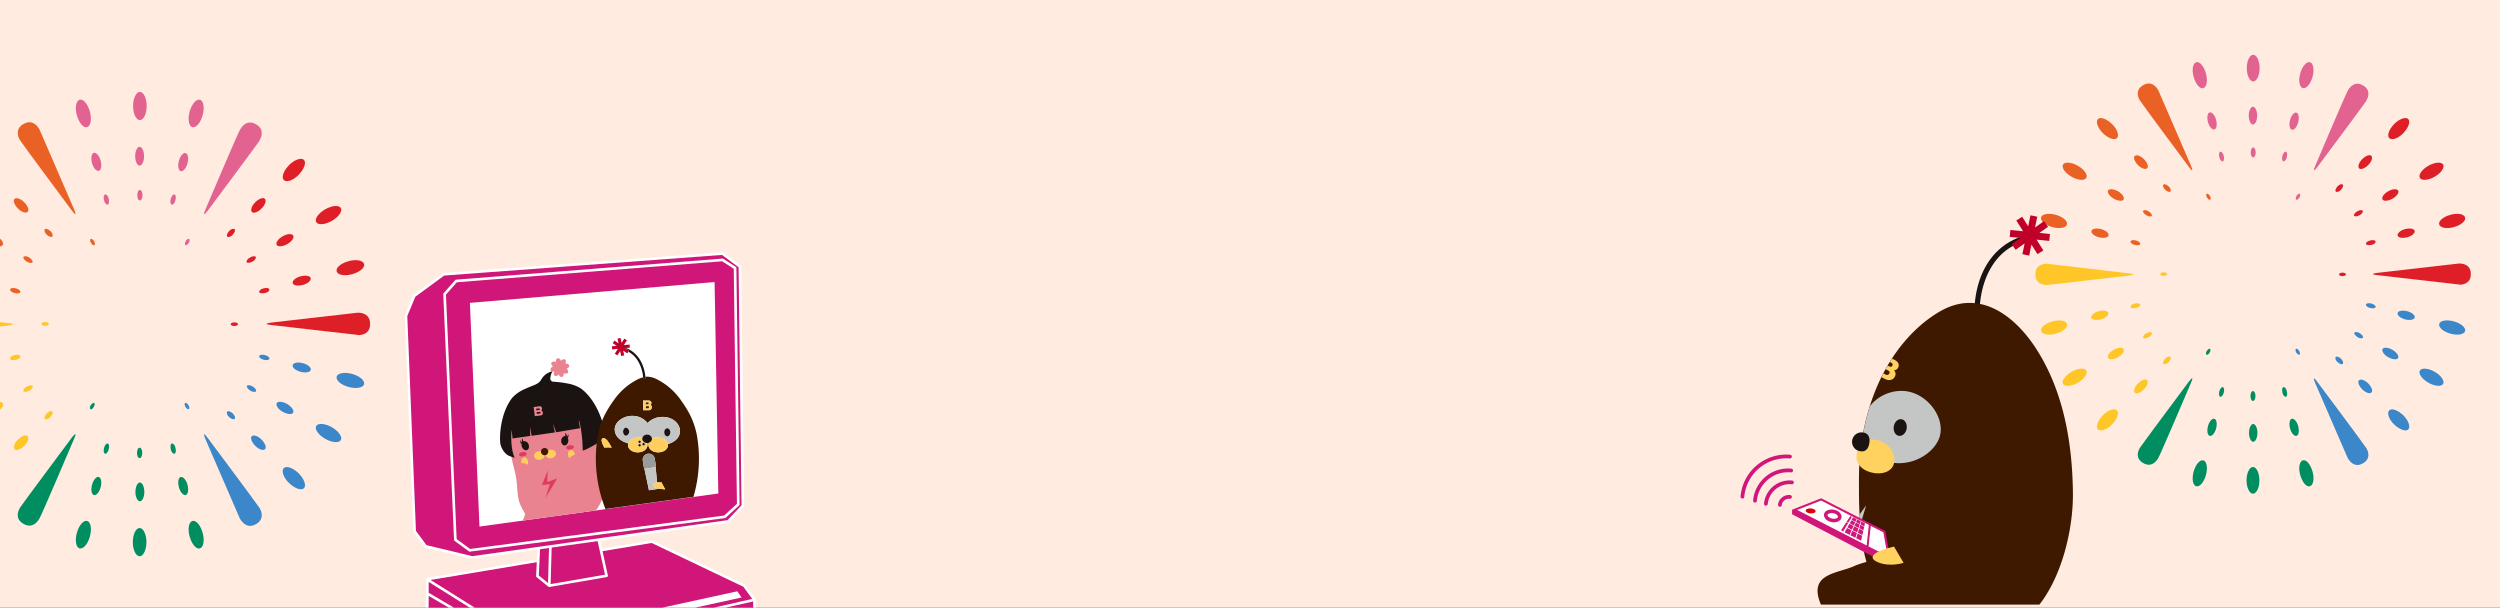 <svg xmlns="http://www.w3.org/2000/svg" width="1440" height="350" viewBox="0 0 1440 350"><rect x="0" y="0" width="1440" height="350" fill="#333333" stroke="none"/><defs><clipPath id="a"><path transform="translate(0 167)" fill="#ffebe0" d="M0 0h1440v350H0z"/></clipPath><clipPath id="b"><path fill="none" d="M0 0h291.004v293.114H0z"/></clipPath><clipPath id="c"><path fill="none" d="M0 0h275.045v277.039H0z"/></clipPath><clipPath id="d"><path fill="none" d="M0 0h191.44v224.23H0z"/></clipPath><clipPath id="e"><path fill="none" d="M0 0h54.399v33.786H0z"/></clipPath><clipPath id="f"><path fill="none" d="M0 0h202.221v261.189H0z"/></clipPath><clipPath id="g"><path fill="none" d="M0 0h188.986v63.756H0z"/></clipPath><clipPath id="h"><path fill="none" d="M0 0h188.75v64.043H0z"/></clipPath><clipPath id="i"><path fill="none" d="M0 0h39.847v32.986H0z"/></clipPath><clipPath id="j"><path fill="none" d="M0 0h194.039v175.048H0z"/></clipPath><clipPath id="k"><path fill="none" d="M0 0h169.15v167.273H0z"/></clipPath></defs><g transform="translate(0 -167)" clip-path="url(#a)"><path fill="#ffebe0" d="M0 167h1440v350H0z"/><g transform="translate(-65.004 207.103)" clip-path="url(#b)"><path d="M271.111 152.961c2.863 0 7.083-1.055 7.083-6.48s-4.22-6.48-7.083-6.48l-50.033 5.727c-3.315.452-3.315 1.055 0 1.356l50.033 5.727m-71.13-7.234c1.206 0 2.11.452 2.11 1.055s-.9 1.055-2.11 1.055-2.11-.452-2.11-1.055.9-1.055 2.11-1.055" fill="#df1f28"/><path d="M214.448 40.84c1.507-2.562 2.713-6.631-1.959-9.343s-7.686.452-9.193 3.014-20.043 46.265-20.043 46.265c-1.356 3.014-.753 3.315 1.206.754 0 0 29.537-39.634 29.99-40.539M171.95 98.86c.6-1.055 1.507-1.658 1.959-1.356s.452 1.356-.151 2.261-1.507 1.658-1.959 1.356-.452-1.356.151-2.261" fill="#e36390"/><path d="M87.703 34.36c-1.5-2.564-4.516-5.727-9.188-3.014s-3.466 6.932-1.959 9.343 29.99 40.689 29.99 40.689c1.959 2.713 2.562 2.411 1.206-.754 0 0-19.591-45.361-20.043-46.265m29.687 65.405c-.6-1.055-.6-2.11-.151-2.261s1.356.3 1.959 1.356.6 1.959.151 2.261-1.356-.3-1.959-1.356" fill="#ea6125"/><path d="M19.893 140.152c-2.863 0-7.083 1.055-7.083 6.48s4.22 6.48 7.083 6.48l50.033-5.727c3.315-.452 3.315-1.055 0-1.356l-50.033-5.877m71.131 7.385c-1.206 0-2.11-.452-2.11-1.055s.9-1.055 2.11-1.055 2.11.452 2.11 1.055-.9 1.055-2.11 1.055" fill="#ffc627"/><path d="M76.556 252.274c-1.507 2.562-2.713 6.631 1.959 9.343s7.686-.452 9.193-3.014 20.043-46.115 20.043-46.115c1.356-3.014.754-3.315-1.206-.754 0 0-29.537 39.634-29.99 40.539m42.499-58.019c-.6 1.055-1.507 1.658-1.959 1.356s-.452-1.356.151-2.261 1.507-1.658 1.959-1.356.452 1.356-.151 2.261" fill="#008d60"/><path d="M203.296 258.754c1.507 2.562 4.521 5.727 9.193 3.014s3.466-6.932 1.959-9.343-29.99-40.539-29.99-40.539c-1.959-2.713-2.562-2.411-1.206.753 0 0 19.591 45.361 20.043 46.265m-29.688-65.555c.6 1.055.6 2.11.151 2.261s-1.356-.3-1.959-1.356-.6-1.959-.151-2.261 1.356.3 1.959 1.356" fill="#3c87c9"/><path d="M216.859 125.986c1.658-.452 3.165-.151 3.315.6s-.9 1.808-2.562 2.11-3.165.151-3.315-.6.9-1.808 2.562-2.11m21.249-6.932c2.863-.754 5.576-.3 5.877 1.055s-1.658 3.165-4.521 3.918-5.576.3-5.877-1.055 1.658-3.165 4.521-3.918m-29.086-10.85c1.507-.9 3.014-.9 3.315-.3s-.452 1.959-1.959 2.713-3.014.9-3.315.3.452-1.959 1.959-2.713m18.838-12.208c2.562-1.507 5.275-1.658 6.028-.452s-.753 3.466-3.466 4.973-5.275 1.658-6.028.452.753-3.466 3.466-4.973m-30.894-3.014c1.206-1.206 2.562-1.658 3.165-1.055s0 1.959-1.055 3.165-2.562 1.658-3.165 1.055 0-1.959 1.055-3.165m15.071-16.576c2.11-2.11 4.672-3.014 5.576-1.959s.151 3.466-1.959 5.576-4.672 3.014-5.576 1.959-.151-3.466 1.959-5.576" fill="#df1f28"/><path d="M163.36 74.447c.452-1.658 1.356-2.713 2.11-2.562s1.055 1.658.6 3.315-1.356 2.713-2.11 2.562-1.055-1.658-.6-3.315m4.672-21.852c.754-2.863 2.562-4.973 3.918-4.521s1.808 3.014 1.055 5.877-2.562 4.973-3.918 4.521-1.808-3.014-1.055-5.877M144.07 72.337c0-1.658.6-3.014 1.507-3.014s1.507 1.356 1.507 3.014-.6 3.014-1.507 3.014-1.507-1.356-1.507-3.014m-1.205-22.455c0-3.014 1.206-5.425 2.562-5.425s2.562 2.411 2.562 5.425-1.206 5.425-2.562 5.425-2.562-2.411-2.562-5.425M124.931 75.2c-.452-1.658-.151-3.165.6-3.315s1.808.9 2.11 2.562.151 3.165-.6 3.315-1.808-.9-2.11-2.562m-6.932-21.399c-.754-2.863-.3-5.576 1.055-5.877s3.165 1.658 3.918 4.521.3 5.576-1.055 5.877-3.165-1.658-3.918-4.521" fill="#e36390"/><path d="M91.927 95.092c-1.206-1.206-1.658-2.562-1.055-3.165s1.959 0 3.165 1.055 1.658 2.565 1.055 3.165-1.959 0-3.165-1.055M75.351 80.02c-2.11-2.11-3.014-4.672-1.959-5.576s3.466-.151 5.576 1.959 3.014 4.672 1.959 5.576-3.466.151-5.576-1.959m5.123 30.595c-1.507-.9-2.261-2.11-1.959-2.713s1.959-.6 3.315.3 2.261 2.11 1.959 2.713-1.959.6-3.315-.3m-19.892-10.097c-2.562-1.507-4.069-3.768-3.466-4.973s3.315-1.055 6.028.452 4.069 3.768 3.466 4.973-3.315 1.055-6.028-.452m12.81 28.181c-1.658-.452-2.713-1.356-2.562-2.11s1.658-1.055 3.315-.6 2.713 1.356 2.562 2.11-1.658 1.055-3.315.6m-21.852-4.667c-2.863-.754-4.973-2.562-4.521-3.918s3.014-1.808 5.877-1.055 4.973 2.562 4.521 3.918-3.019 1.804-5.877 1.055" fill="#ea6125"/><path d="M74.145 167.128c-1.658.452-3.165.151-3.315-.6s.9-1.808 2.562-2.11 3.165-.151 3.315.6-.9 1.808-2.562 2.11m-21.399 6.937c-2.863.754-5.576.3-5.877-1.055s1.658-3.165 4.521-3.918 5.576-.3 5.877 1.055-1.658 3.165-4.521 3.918m29.084 10.846c-1.507.9-3.014.9-3.315.3s.452-1.959 1.959-2.713 3.014-.9 3.315-.3-.452 1.959-1.959 2.713m-18.686 12.207c-2.562 1.507-5.275 1.658-6.028.452s.754-3.466 3.466-4.973 5.275-1.658 6.028-.452-.754 3.466-3.466 4.973m30.893 3.013c-1.206 1.206-2.562 1.658-3.165 1.055s0-1.959 1.055-3.165 2.565-1.657 3.165-1.055 0 1.959-1.055 3.165m-15.072 16.578c-2.11 2.11-4.672 3.014-5.576 1.959s-.151-3.466 1.959-5.576 4.672-3.014 5.576-1.959.151 3.466-1.959 5.576" fill="#ffc627"/><path d="M127.644 218.667c-.452 1.658-1.356 2.713-2.11 2.562s-1.055-1.658-.6-3.315 1.356-2.713 2.11-2.562 1.055 1.658.6 3.315m-4.667 21.854c-.754 2.863-2.562 4.973-3.918 4.521s-1.808-3.014-1.055-5.877 2.562-4.973 3.918-4.521 1.808 3.014 1.055 5.877m23.957-19.744c0 1.658-.6 3.014-1.507 3.014s-1.507-1.356-1.507-3.014.6-3.014 1.507-3.014 1.507 1.356 1.507 3.014m1.205 22.455c0 3.014-1.206 5.425-2.562 5.425s-2.562-2.411-2.562-5.425 1.206-5.425 2.562-5.425 2.562 2.411 2.562 5.425m17.934-25.318c.452 1.658.151 3.165-.6 3.315s-1.808-.9-2.11-2.562-.151-3.165.6-3.315 1.808.9 2.11 2.562m6.937 21.249c.753 2.863.3 5.576-1.055 5.877s-3.165-1.658-3.918-4.521-.3-5.576 1.055-5.877 3.165 1.658 3.918 4.521" fill="#008d60"/><path d="M199.076 198.021c1.206 1.206 1.658 2.562 1.055 3.165s-1.959 0-3.165-1.055-1.658-2.562-1.055-3.165 1.959 0 3.165 1.055m16.578 15.071c2.11 2.11 3.014 4.672 1.959 5.576s-3.466.151-5.576-1.959-3.014-4.672-1.959-5.576 3.466-.151 5.576 1.959m-5.124-30.593c1.507.9 2.261 2.11 1.959 2.713s-1.959.6-3.315-.3-2.261-2.11-1.959-2.713 1.959-.6 3.315.3m19.893 10.098c2.562 1.507 4.069 3.768 3.466 4.973s-3.315 1.055-6.028-.452-4.069-3.768-3.466-4.973 3.315-1.055 6.028.452m-12.811-28.182c1.658.452 2.713 1.356 2.562 2.11s-1.658 1.055-3.315.6-2.713-1.356-2.562-2.11 1.658-1.055 3.315-.6m21.854 4.672c2.863.754 4.973 2.562 4.521 3.918s-3.014 1.808-5.877 1.055-4.973-2.562-4.521-3.918 3.014-1.808 5.877-1.055" fill="#3c87c9"/><path d="M265.837 110.314c4.37-1.206 8.289-.452 8.891 1.658s-2.562 4.672-6.932 5.877-8.289.452-8.891-1.658 2.562-4.672 6.932-5.877m-13.563-29.839c3.918-2.261 7.987-2.562 9.042-.754s-1.206 5.124-5.124 7.384-7.987 2.562-9.042.754 1.206-5.124 5.124-7.384m-20.797-25.469c3.165-3.165 7.083-4.521 8.59-3.014s.151 5.275-3.014 8.59-7.083 4.521-8.59 3.014-.151-5.275 3.014-8.59" fill="#df1f28"/><path d="M174.211 24.263c1.206-4.37 3.768-7.384 5.877-6.932s2.863 4.521 1.658 8.891-3.768 7.384-5.877 6.932-2.863-4.521-1.658-8.891m-32.552-3.315c0-4.521 1.808-8.138 3.918-8.138s3.918 3.617 3.918 8.138-1.808 8.138-3.918 8.138-3.918-3.617-3.918-8.138m-32.4 5.274c-1.206-4.37-.452-8.289 1.658-8.891s4.672 2.562 5.877 6.932.452 8.289-1.658 8.891-4.672-2.562-5.877-6.932" fill="#e36390"/><path d="M53.951 60.585c-3.165-3.165-4.521-7.083-3.014-8.59s5.275-.151 8.59 3.014 4.521 7.083 3.014 8.59-5.275.151-8.59-3.014M34.812 87.106c-3.918-2.261-6.179-5.576-5.124-7.384s5.124-1.507 9.042.754 6.179 5.576 5.124 7.384-5.124 1.507-9.042-.754m-11.604 30.743c-4.37-1.206-7.384-3.768-6.932-5.877s4.521-2.863 8.891-1.658 7.384 3.768 6.932 5.877-4.521 2.863-8.891 1.658" fill="#ea6125"/><path d="M25.167 182.801c-4.37 1.206-8.289.452-8.891-1.658s2.562-4.672 6.932-5.877 8.289-.452 8.891 1.658-2.562 4.672-6.932 5.877M38.73 212.64c-3.918 2.261-7.987 2.562-9.042.753s1.206-5.124 5.124-7.384 7.987-2.562 9.042-.754-1.206 5.124-5.124 7.384m20.8 25.469c-3.165 3.165-7.083 4.521-8.59 3.014s-.151-5.275 3.014-8.59 7.083-4.521 8.59-3.014.151 5.275-3.014 8.59" fill="#ffc627"/><path d="M116.794 268.851c-1.206 4.37-3.768 7.384-5.877 6.932s-2.863-4.521-1.658-8.891 3.768-7.384 5.877-6.932 2.863 4.521 1.658 8.891m32.55 3.316c0 4.521-1.808 8.138-3.918 8.138s-3.918-3.617-3.918-8.138 1.808-8.138 3.918-8.138 3.918 3.617 3.918 8.138m32.402-5.275c1.206 4.37.452 8.289-1.658 8.891s-4.672-2.562-5.877-6.932-.452-8.289 1.658-8.891 4.672 2.562 5.877 6.932" fill="#008d60"/><path d="M237.053 232.532c3.165 3.165 4.521 7.083 3.014 8.59s-5.275.151-8.59-3.014-4.521-7.083-3.014-8.59 5.275-.151 8.59 3.014m19.139-26.523c3.918 2.261 6.179 5.576 5.124 7.384s-5.124 1.507-9.042-.753-6.179-5.576-5.124-7.384 5.124-1.507 9.042.753m11.604-30.743c4.37 1.206 7.384 3.768 6.932 5.877s-4.521 2.863-8.891 1.658-7.384-3.768-6.932-5.877 4.521-2.863 8.891-1.658" fill="#3c87c9"/></g><g transform="translate(1160.257 186.442)" clip-path="url(#c)"><path d="M256.243 144.573c2.706 0 6.695-1 6.695-6.125s-3.984-6.125-6.695-6.125l-47.289 5.413c-3.134.427-3.134 1 0 1.282l47.289 5.413m-67.23-6.837c1.14 0 1.994.427 1.994 1s-.855 1-1.994 1-1.994-.427-1.994-1 .855-1 1.994-1" fill="#df1f28"/><path d="M202.687 38.601c1.424-2.421 2.564-6.267-1.852-8.831s-7.264.427-8.689 2.849-18.944 43.728-18.944 43.728c-1.282 2.849-.712 3.134 1.139.712 0 0 27.918-37.461 28.345-38.315m-40.166 54.69c.57-1 1.424-1.567 1.852-1.282s.427 1.282-.142 2.137-1.424 1.567-1.852 1.282-.427-1.282.142-2.137" fill="#e36390"/><path d="M82.898 32.475c-1.424-2.421-4.273-5.413-8.689-2.849s-3.276 6.552-1.852 8.831 28.346 38.459 28.346 38.459c1.852 2.564 2.421 2.279 1.139-.712 0 0-18.517-42.873-18.944-43.728m28.06 61.816c-.57-1-.57-1.994-.142-2.137s1.282.285 1.852 1.282.57 1.852.142 2.137-1.282-.285-1.852-1.282" fill="#ea6125"/><path d="M18.802 132.466c-2.707 0-6.695 1-6.695 6.125s3.988 6.125 6.695 6.125l47.289-5.413c3.134-.427 3.134-1 0-1.282l-47.289-5.555m67.229 6.979c-1.139 0-1.994-.427-1.994-1s.855-1 1.994-1 1.994.427 1.994 1-.855 1-1.994 1" fill="#ffc627"/><path d="M72.358 238.435c-1.424 2.421-2.564 6.267 1.852 8.831s7.264-.427 8.689-2.849 18.943-43.582 18.943-43.582c1.282-2.849.712-3.134-1.139-.712 0 0-27.918 37.461-28.345 38.315m40.166-54.837c-.57 1-1.424 1.567-1.852 1.282s-.427-1.282.142-2.137 1.424-1.567 1.852-1.282.427 1.282-.142 2.137" fill="#008d60"/><path d="M192.147 244.563c1.424 2.421 4.273 5.413 8.689 2.849s3.276-6.552 1.852-8.831-28.345-38.315-28.345-38.315c-1.852-2.564-2.421-2.279-1.139.712 0 0 18.517 42.873 18.944 43.728m-28.062-61.964c.57 1 .57 1.994.142 2.137s-1.282-.285-1.852-1.282-.57-1.852-.142-2.137 1.282.285 1.852 1.282" fill="#3c87c9"/><path d="M204.965 119.077c1.567-.427 2.991-.142 3.134.57s-.855 1.709-2.421 1.994-2.991.142-3.134-.57.855-1.709 2.421-1.994m20.085-6.555c2.706-.712 5.27-.285 5.555 1s-1.567 2.991-4.273 3.7-5.27.285-5.555-1 1.567-2.991 4.273-3.7m-27.491-10.256c1.424-.855 2.849-.855 3.134-.285s-.427 1.852-1.852 2.564-2.849.855-3.134.285.427-1.852 1.852-2.564m17.805-11.534c2.421-1.424 4.985-1.567 5.7-.427s-.712 3.276-3.276 4.7-4.985 1.567-5.7.427.712-3.276 3.276-4.7m-29.2-2.849c1.14-1.139 2.421-1.567 2.991-1s0 1.852-1 2.991-2.421 1.567-2.991 1 0-1.852 1-2.991m14.244-15.668c1.994-1.994 4.416-2.849 5.27-1.852s.142 3.276-1.852 5.27-4.416 2.849-5.27 1.852-.142-3.276 1.852-5.27" fill="#df1f28"/><path d="M154.401 70.363c.427-1.567 1.282-2.564 1.994-2.421s1 1.567.57 3.134-1.282 2.564-1.994 2.421-1-1.567-.57-3.134m4.413-20.653c.712-2.706 2.421-4.7 3.7-4.273s1.709 2.849 1 5.555-2.421 4.7-3.7 4.273-1.709-2.849-1-5.555m-22.645 18.66c0-1.567.57-2.849 1.424-2.849s1.424 1.282 1.424 2.849-.57 2.849-1.424 2.849-1.424-1.282-1.424-2.849m-1.139-21.223c0-2.849 1.139-5.128 2.421-5.128s2.421 2.279 2.421 5.128-1.14 5.128-2.421 5.128-2.421-2.28-2.421-5.128m-16.95 23.929c-.427-1.567-.142-2.991.57-3.134s1.709.855 1.994 2.421.142 2.991-.57 3.134-1.709-.855-1.994-2.421m-6.555-20.226c-.712-2.706-.285-5.27 1-5.555s2.991 1.567 3.7 4.273.285 5.27-1 5.555-2.991-1.567-3.7-4.273" fill="#e36390"/><path d="M86.886 89.878c-1.139-1.139-1.567-2.421-1-2.991s1.852 0 2.991 1 1.567 2.421 1 2.991-1.852 0-2.991-1M71.218 75.634c-1.994-1.994-2.849-4.416-1.852-5.27s3.276-.142 5.27 1.852 2.849 4.416 1.852 5.27-3.276.142-5.27-1.852m4.843 28.914c-1.424-.855-2.137-1.994-1.852-2.564s1.852-.57 3.134.285 2.137 1.997 1.848 2.564-1.852.57-3.134-.285m-18.798-9.543c-2.421-1.424-3.846-3.561-3.276-4.7s3.134-1 5.7.427 3.846 3.561 3.276 4.7-3.134 1-5.7-.427m12.107 26.636c-1.566-.424-2.563-1.282-2.425-1.994s1.567-1 3.134-.57 2.564 1.282 2.421 1.994-1.567 1-3.134.57m-20.649-4.418c-2.706-.712-4.7-2.421-4.273-3.7s2.849-1.709 5.555-1 4.7 2.421 4.273 3.7-2.849 1.709-5.555 1" fill="#ea6125"/><path d="M70.079 157.957c-1.567.427-2.991.142-3.134-.57s.855-1.709 2.421-1.994 2.991-.142 3.134.57-.855 1.709-2.421 1.994m-20.226 6.554c-2.706.712-5.27.285-5.555-1s1.567-2.991 4.273-3.7 5.27-.285 5.555 1-1.567 2.991-4.273 3.7m27.49 10.259c-1.424.855-2.849.855-3.134.285s.427-1.852 1.852-2.564 2.849-.855 3.134-.285-.427 1.852-1.852 2.564m-17.662 11.537c-2.421 1.424-4.985 1.567-5.7.427s.712-3.276 3.276-4.7 4.985-1.567 5.7-.427-.712 3.276-3.276 4.7m29.2 2.848c-1.14 1.139-2.421 1.567-2.991 1s0-1.852 1-2.991 2.421-1.567 2.991-1 0 1.852-1 2.991m-14.244 15.669c-1.994 1.994-4.416 2.849-5.27 1.852s-.142-3.276 1.852-5.27 4.416-2.849 5.27-1.852.142 3.276-1.852 5.27" fill="#ffc627"/><path d="M120.644 206.676c-.427 1.567-1.282 2.564-1.994 2.421s-1-1.567-.57-3.134 1.282-2.564 1.994-2.421 1 1.567.57 3.134m-4.419 20.652c-.712 2.706-2.421 4.7-3.7 4.273s-1.709-2.849-1-5.555 2.421-4.7 3.7-4.273 1.709 2.849 1 5.555m22.651-18.658c0 1.567-.57 2.849-1.424 2.849s-1.424-1.282-1.424-2.849.57-2.849 1.424-2.849 1.424 1.282 1.424 2.849m1.139 21.223c0 2.849-1.139 5.128-2.421 5.128s-2.421-2.279-2.421-5.128 1.139-5.128 2.421-5.128 2.421 2.279 2.421 5.128m16.945-23.93c.427 1.567.142 2.991-.57 3.134s-1.709-.855-1.994-2.421-.142-2.991.57-3.134 1.709.855 1.994 2.421m6.554 20.084c.712 2.706.285 5.27-1 5.555s-2.991-1.567-3.7-4.273-.285-5.27 1-5.555 2.991 1.567 3.7 4.273" fill="#008d60"/><path d="M188.158 187.161c1.139 1.14 1.567 2.421 1 2.991s-1.852 0-2.991-1-1.567-2.421-1-2.991 1.852 0 2.991 1m15.669 14.244c1.994 1.994 2.849 4.416 1.852 5.27s-3.276.142-5.27-1.852-2.849-4.416-1.852-5.27 3.276-.142 5.27 1.852m-4.843-28.918c1.424.855 2.137 1.994 1.852 2.564s-1.852.57-3.134-.285-2.137-1.994-1.852-2.564 1.852-.57 3.134.285m18.801 9.547c2.421 1.424 3.846 3.561 3.276 4.7s-3.134 1-5.7-.427-3.846-3.561-3.276-4.7 3.134-1 5.7.427m-12.107-26.636c1.567.427 2.564 1.282 2.421 1.994s-1.567 1-3.134.57-2.564-1.282-2.421-1.994 1.567-1 3.134-.57m20.653 4.413c2.706.712 4.7 2.421 4.273 3.7s-2.849 1.709-5.555 1-4.7-2.421-4.273-3.7 2.849-1.709 5.555-1" fill="#3c87c9"/><path d="M251.258 104.263c4.131-1.139 7.834-.427 8.4 1.567s-2.421 4.416-6.552 5.555-7.834.427-8.4-1.567 2.421-4.416 6.552-5.555m-12.819-28.202c3.7-2.137 7.549-2.421 8.546-.712s-1.139 4.843-4.843 6.979-7.549 2.421-8.546.712 1.14-4.843 4.843-6.979m-19.657-24.072c2.991-2.991 6.695-4.273 8.119-2.849s.142 4.985-2.849 8.119-6.694 4.273-8.119 2.849-.142-4.985 2.849-8.119" fill="#df1f28"/><path d="M164.656 22.933c1.14-4.131 3.561-6.979 5.555-6.552s2.706 4.273 1.567 8.4-3.561 6.979-5.555 6.552-2.706-4.273-1.567-8.4m-30.766-3.134c0-4.274 1.709-7.692 3.7-7.692s3.7 3.418 3.7 7.692-1.709 7.692-3.7 7.692-3.7-3.419-3.7-7.692m-30.624 4.984c-1.139-4.131-.427-7.834 1.567-8.4s4.416 2.421 5.555 6.552.427 7.834-1.567 8.4-4.416-2.421-5.555-6.552" fill="#e36390"/><path d="M50.992 57.259c-2.991-2.991-4.273-6.695-2.849-8.119s4.985-.142 8.119 2.849 4.273 6.695 2.849 8.119-4.985.142-8.119-2.849M32.903 82.328c-3.7-2.137-5.84-5.27-4.843-6.979s4.843-1.424 8.546.712 5.84 5.27 4.843 6.979-4.843 1.424-8.546-.712m-10.967 29.057c-4.131-1.14-6.979-3.561-6.552-5.555s4.273-2.706 8.4-1.567 6.979 3.561 6.552 5.555-4.273 2.706-8.4 1.567" fill="#ea6125"/><path d="M23.787 172.775c-4.131 1.139-7.834.427-8.4-1.567s2.421-4.416 6.552-5.555 7.834-.427 8.4 1.567-2.421 4.416-6.552 5.555m12.819 28.203c-3.7 2.137-7.549 2.421-8.546.712s1.139-4.843 4.843-6.979 7.549-2.421 8.546-.712-1.139 4.843-4.843 6.979m19.656 24.072c-2.991 2.991-6.695 4.273-8.119 2.849s-.142-4.985 2.849-8.119 6.695-4.273 8.119-2.849.142 4.985-2.849 8.119" fill="#ffc627"/><path d="M110.388 254.106c-1.139 4.131-3.561 6.979-5.555 6.552s-2.706-4.273-1.567-8.4 3.561-6.979 5.555-6.552 2.706 4.273 1.567 8.4m30.767 3.135c0 4.273-1.709 7.692-3.7 7.692s-3.7-3.418-3.7-7.692 1.709-7.692 3.7-7.692 3.7 3.419 3.7 7.692m30.623-4.986c1.14 4.131.427 7.834-1.567 8.4s-4.416-2.421-5.555-6.552-.427-7.834 1.567-8.4 4.416 2.421 5.555 6.552" fill="#008d60"/><path d="M224.053 219.779c2.991 2.991 4.273 6.694 2.849 8.119s-4.985.142-8.119-2.849-4.273-6.695-2.849-8.119 4.985-.142 8.119 2.849m18.089-25.068c3.7 2.137 5.84 5.27 4.843 6.979s-4.843 1.424-8.546-.712-5.84-5.27-4.843-6.979 4.843-1.424 8.546.712m10.967-29.058c4.131 1.139 6.979 3.561 6.552 5.555s-4.273 2.706-8.4 1.567-6.979-3.561-6.552-5.555 4.273-2.706 8.4-1.567" fill="#3c87c9"/></g><g transform="translate(1002.56 291.002)" clip-path="url(#d)"><path d="M190.699 244.904c0 11.35-36.368 20.551-81.234 20.551s-81.228-9.2-81.228-20.551 36.37-20.55 81.228-20.55 81.234 9.2 81.234 20.55" fill="#c9b9da"/><path d="M167.931 12.372a1.5 1.5 0 01-1.177 1.763 32.392 32.392 0 00-21.2 14.009c-5.4 7.974-7.159 17.092-7.688 23.337a1.5 1.5 0 01-2.988-.257c1.809-21.53 13.509-36.495 31.295-40.036a1.5 1.5 0 011.758 1.184" fill="#1a1311"/><path d="M155.029 12.449l.4-3.981 7.312.739-3.905-6.217 3.38-2.13 3.449 5.489L166.986 0l3.914.812-1.29 6.224 5.186-3.686 2.311 3.264-4.99 3.545 6.092.62-.4 3.977-7.319-.741 3.919 6.222-3.389 2.13-3.455-5.489-1.313 6.349-3.917-.812 1.285-6.226-5.178 3.685-2.318-3.26 5-3.547z" fill="#c1002a"/><path d="M170.995 78.012c-12.186-19.5-32.895-36.26-56.379-22.5-15.366 9.02-26.977 23.791-34.38 39.531-8.3 17.645-12.026 37.4-12.039 56.869 0 13-.21 32 4.321 47.75a59.463 59.463 0 00-6.371 2.082c-11.232 5.457-32.825 3.841-14.988 31.368 3.718 5.733 8.771 18.466 17.548 19.293 4.258.382 15.424-8.9 19.187-11.339a20.379 20.379 0 0115.528-1.843c21.317 10.914 52.416 4.031 67-12.892s21.274-45.573 21.017-66.495c-.341-28.412-5.2-57.461-20.438-81.822" fill="#3e1900"/><path d="M68.517 172.365c.1 2.044.235 4.117.408 6.193l3.428-11.477z" fill="#c4c5c5"/><path d="M83.339 94.347c1.942.976 4.433.791 5.537-1.424a3.013 3.013 0 00-.547-3.7 2.528 2.528 0 002.435-1.48c.564-1.13.758-3.07-2.141-4.519l-1.393-.7c-.428.665-.851 1.326-1.264 2l.769.387c.745.365 1.113.866.767 1.566-.451.9-1.052.909-1.819.527l-.916-.454c-.413.711-.851 1.406-1.251 2.126l1.437.711c.858.428 1.089 1.022.739 1.724a1.459 1.459 0 01-2.1.631l-1.337-.674c-.38.732-.747 1.454-1.11 2.186z" fill="#ffd260"/><path d="M88.41 142.661c11.832 1.227 22.176-5.679 25.627-13.354 5.215-11.6-6.485-27.813-20.769-28.139a23.185 23.185 0 00-18.723 8.7l-.026-.06a132.262 132.262 0 00-4.533 19.572c2.443 7.734 9.162 12.32 18.429 13.281" fill="#c4c5c5"/><path d="M88.056 143.901c-1.769 4.5-8.414 6.083-14.832 3.558s-7.466-8.092-5.7-12.59 6.911-7.211 13.342-4.683 8.957 9.222 7.19 13.715" fill="#ffd260"/><path d="M74.194 131.128c-.413 2.983-1.931 5.236-5.027 4.809a5.457 5.457 0 111.5-10.8c3.1.428 3.945 3.011 3.53 5.995m14.068-9.471c-.421 2.64.9 5.038 2.94 5.364s4.045-1.548 4.46-4.185-.9-5.038-2.947-5.362-4.042 1.555-4.457 4.182" fill="#1a1311"/><g clip-path="url(#e)" transform="translate(31.131 163.654)"><path d="M15.299 0l-15.3 5.99 54.4 27.8-2.71-15.201z" fill="#fff"/></g><path d="M42.274 169.325c1.119.572 1.283 1.454.333 2a4.908 4.908 0 01-4.117-.08c-1.236-.629-1.266-1.579-.132-2.087a5.059 5.059 0 013.917.171" fill="#dc000c"/><path d="M63.959 181.466l-1.162 2.6-2.841-1.452 1.389-2.482zm1.129-2.523l-.966 2.16-2.584-1.318 1.154-2.067zm.953-2.137l-.817 1.83-2.365-1.208.981-1.745zm.979 6.226l-.9 2.735-2.83-1.45 1.121-2.62zm.869-2.659l-.743 2.275-2.586-1.318.935-2.18zm.738-2.244l-.633 1.925-2.37-1.212.793-1.838zm1.447 6.465l-.629 2.871-2.843-1.454.858-2.75zm.617-2.788l-.525 2.384-2.582-1.32.715-2.287zm.519-2.355l-.443 2.018-2.368-1.212.6-1.933zm-4.352-4.465l-.7 1.564-2.184-1.115.836-1.493zm2.398 1.223l-.544 1.648-2.182-1.119.68-1.575zm2.397 1.228l-.382 1.726-2.184-1.113.516-1.659zm-10.73-.661l-3.033 4.675 1.225.624 2.847-4.77zm2.316-3.558l-2.188 3.361 1.028.527 2.046-3.435zm-13.962-2.828a2.87 2.87 0 00-1.225 2.556 4.1 4.1 0 002.484 3.119c2.5 1.277 5.634.963 7-.7a2.725 2.725 0 00.637-1.743 2.876 2.876 0 00-.058-.572 4.338 4.338 0 00-2.424-2.8c-2.108-1.078-4.865-1.017-6.412.143m2.19 3.85c-.959-.49-1.337-1.078-1.372-1.469a.839.839 0 01.41-.739 4.551 4.551 0 014.247.043 2.367 2.367 0 011.349 1.388.671.671 0 01-.156.6c-.659.8-2.759 1.052-4.48.173m4.221-3.992z" fill="#d01679"/><path d="M83.399 181.872L46.461 163l-16.772 6.576-.009 2.655 53.689 28.109 2.992-1.808h.009zm-37.007-17.567c.369.19 17.034 8.7 27.513 14.052l-1.264 11.832a104583.71 104583.71 0 00-40.071-20.468c1.987-.782 13.318-5.219 13.817-5.416m27.354 26.441L75 178.91l7.246 3.7c.091.5 2.1 11.756 2.45 13.733-.614-.315-4.988-2.549-10.955-5.6M23.76 162.616a6.007 6.007 0 00-2.166 4.098 1.08 1.08 0 102.152.194 3.858 3.858 0 011.4-2.631 4.37 4.37 0 013.223-.979 1.08 1.08 0 00.2-2.152 6.513 6.513 0 00-4.8 1.469M13.516 166.1a1.08 1.08 0 002.152.194 12.662 12.662 0 0113.819-11.356 1.08 1.08 0 10.192-2.152A14.826 14.826 0 0013.516 166.1" fill="#d01679"/><path d="M14.43 150.562a20.13 20.13 0 00-7.2 13.739 1.08 1.08 0 102.152.194 18.1 18.1 0 0119.663-16.4 1.08 1.08 0 10.192-2.152 20.145 20.145 0 00-14.809 4.619" fill="#d01679"/><path d="M0 161.987a1.08 1.08 0 102.152.194 24.276 24.276 0 0126.2-22.108 1.08 1.08 0 00.194-2.152A26.438 26.438 0 000 161.987" fill="#d01679"/><path d="M88.4 190.841c-10.464 2.262-16.3 6.111-9.242 9.032s14.748.309 14.748.309" fill="#ffd260"/></g><g clip-path="url(#f)" transform="translate(233.133 312.292)"><g clip-path="url(#g)" transform="translate(12.475 166.671)"><path d="M.752 21.592L129.863-.001l53.209 25.406 5.911 8.1-131.422 30.25L0 29.945" fill="#d01679"/></g><g clip-path="url(#h)" transform="translate(12.71 196.383)"><path d="M0 .001v29.772l56.933 34.27 131.816-31.788V3.791L57.043 33.644z" fill="#d01679"/></g></g><path d="M424.681 507.592l-119.936 26.112 2.409 3.722 119.994-26.275z" fill="#fff"/><g clip-path="url(#f)" transform="translate(233.133 312.292)"><path d="M202.206 200.143a.728.728 0 00-.131-.417l-5.913-8.1a.784.784 0 00-.288-.238l-53.211-25.404a.762.762 0 00-.452-.066l-129.11 21.595a.719.719 0 00-.522.419.756.756 0 00-.311.589v7.306l-.321 30.328a.766.766 0 00.369.655l56.933 34.271a.754.754 0 00.57.085l131.818-31.788a.758.758 0 00.583-.738v-28.466c0-.012-.015-.019-.015-.031m-59.98-32.679c.431.2 52.477 25.052 52.821 25.217.191.265 4.068 5.573 5.115 7.008a1071200.53 1071200.53 0 00-130.184 29.507l-4.951-8.89a.757.757 0 00-.263-.274l-49.91-31.267 127.371-21.3M13.793 189.899l50 31.319c.118.209 2.187 3.923 3.657 6.562-10.039-5.917-48.071-28.348-53.657-31.642zm.019 8.019l55.16 32.534.015.013-.062 28.642c-6.91-4.157-54.778-32.974-55.454-33.38zm186.884 30.123L70.452 259.448l.062-28.812c9.278-2.1 128.42-29.111 130.182-29.509z" fill="#fff"/><path d="M74.898 234.334v11.394l119.992-27.882V207.18z" fill="#fff"/><g clip-path="url(#i)" transform="translate(76.417 159.074)"><path d="M34.399 2.617l5.447 24.654-33.069 5.716-6.778-5.546 1.1-22.11L27.067.001z" fill="#d01679"/></g><path d="M111.56 161.526a.76.76 0 00-.489-.552l-7.336-2.616a.757.757 0 00-.41-.025l-25.966 5.325a.761.761 0 00-.608.709l-1.093 22.108a.761.761 0 00.276.628l6.778 5.546a.755.755 0 00.612.16l33.067-5.716a.757.757 0 00.5-.325.765.765 0 00.11-.589zm-27.523 29.615l.637-22.8a.761.761 0 00-1.522-.042l-.622 22.236-5.333-4.366c.037-.719.993-20.036 1.047-21.135 1.1-.224 24.778-5.086 25.18-5.169l6.74 2.4 5.183 23.461c-1.373.238-27.036 4.673-31.309 5.413" fill="#fff"/><g clip-path="url(#j)" transform="translate(.705 .761)"><path d="M11.364 168.619l26.924 6.429 147.291-20.779 8.459-8.969-1.7-137.8L182.251.002 21.729 11.92 4.794 24.359 0 36.007l5 123.987z" fill="#d01679"/></g><path d="M182.9 0L22.377 11.923a.755.755 0 00-.394.145L5.048 24.508a.747.747 0 00-.255.323L0 36.48l4.937 124.31a.782.782 0 00.149.421l6.369 8.621a.763.763 0 00.437.29l26.922 6.429 147.577-20.766a.766.766 0 00.446-.232l8.459-8.971a.763.763 0 00.209-.529l-1.7-137.806a.752.752 0 00-.307-.6L183.408.149A.765.765 0 00182.9 0m-.17 1.542l9.56 7.1 1.688 137.119-8.065 8.552-147.028 20.741s-25.837-6.22-26.37-6.35c-.305-.415-5.8-7.86-6.064-8.21L1.465 36.741s4.492-10.748 4.655-11.13l16.59-12.185c.435-.031 159.455-11.841 160.019-11.882" fill="#fff"/><g clip-path="url(#k)" transform="translate(22.951 4.418)"><path d="M160.049 0L6.675 12.137l-6.676 7.565 6.2 141.517 8.275 6.054 146.9-19.317 7.779-7.1-1.847-136.21z" fill="#d01679"/></g><path d="M182.941 3.663L29.565 15.795a.765.765 0 00-.51.255l-6.674 7.567a.756.756 0 00-.189.537l6.2 141.517a.756.756 0 00.313.581l8.275 6.054a.746.746 0 00.547.139l146.9-19.317a.753.753 0 00.415-.193l7.779-7.1a.762.762 0 00.249-.574L191.019 9.053a.753.753 0 00-.35-.63l-7.257-4.648a.766.766 0 00-.471-.118m-.135 1.54l6.7 4.288c.012.813 1.825 134.772 1.833 135.452-.462.421-7.024 6.413-7.348 6.711-.475.064-145.754 19.168-146.354 19.248l-7.735-5.656c-.031-.726-6.145-140.235-6.17-140.847l6.266-7.1c.61-.05 152.3-12.052 152.812-12.093" fill="#fff"/><path d="M37.527 29.164l5.521 128.851 137.58-19.06-2.16-121.8z" fill="#fff"/><path d="M110.011 148.742c2.482-3.006 3.606-6.052 4.727-9.46 3.572-10.856-7.383-37.914-4.652-47.806.765-2.768-1.455-2.233-3.427-4.719a17.493 17.493 0 00-8.716-5.87 42.751 42.751 0 00-8.544-1.723v-.017c-.218-.012-.867-.06-1.089-.075v.017a36.446 36.446 0 00-8.7.531c-7.192 1.7-5.689.34-10.342 4.408-2.413 2.113-7.2 4.893-7.567 7.634-1.14 8.614-3.846 13.25 1.422 33.477 3.1 11.894-.114 15.635 6.046 25.085.276.742-.288 2.293-1.265 4.35" fill="#ea8390"/><path d="M70.986 122.368s.475-4.621-2.465-4.205c0 0-1.246.234-1.426 2.529v.757a8.629 8.629 0 013.889.919m9.64-5.699c.184 1.341-1.041 2.617-2.728 2.842s-3.2-.676-3.38-2.019 1.043-2.617 2.728-2.842 3.2.674 3.38 2.019m6.48-.871c.18 1.343-1.039 2.614-2.726 2.842s-3.2-.68-3.382-2.021 1.041-2.617 2.728-2.843 3.2.678 3.38 2.022" fill="#ffce5f"/><path d="M82.636 114.547a2.089 2.089 0 11-2.347-1.768 2.077 2.077 0 012.347 1.768" fill="#3e1900"/><path d="M68.556 108.852a2.61 2.61 0 012.731 1.781c.578 1.381.207 2.853-.831 3.292s-2.349-.332-2.93-1.717a3.27 3.27 0 01-.23-1.812s-1.078-.481-.806-2.378c0 0 .212 1.391 1.047 1.5 0 0-.4-1.769.34-2.314 0 0 .156 1.75.678 1.648m23.681-2.987a2.616 2.616 0 00-2.084 2.505c-.145 1.491.643 2.789 1.762 2.9s2.15-1.012 2.3-2.5a3.263 3.263 0 00-.315-1.8s.889-.777.068-2.509c0 0 .209 1.391-.556 1.744 0 0-.145-1.81-1.006-2.111 0 0 .365 1.719-.164 1.773" fill="#1a1311"/><path d="M82.348 125.735l-3.353 8.428 4.57-.657-2.494 8.086 6.73-11.306-5.724 2.084z" fill="#df3b5f"/><path d="M112.03 111.949a47.105 47.105 0 00-.95-6.728l-3.912 3.008s4.868 1.87 4.862 3.72" fill="#679db7"/><path d="M114.948 102.048c-.616-3.332-4.118-16.615-13.481-23.577a21.041 21.041 0 00-7.578-2.847 66.254 66.254 0 00-8.416-1.062 1.811 1.811 0 01-1.605-1.509c-.093-1.854.979-4.472 1.493-4.545a9.736 9.736 0 00-6.216 4.016c-.925 1.281-1.072 2.712-5.341 4.3-1.236.462-4.107 1.7-5.295 2.25a20.974 20.974 0 00-6.564 4.737c-7.207 9.178-7.526 23.571-6.784 26.876.73 3.241 3.166 5.905 4.968 6.6 2.032.778 3.247 1.14 3.247 1.14s-2.529-4.319-1.932-14.784c.044-.755.131-1.368.131-1.368l.531 4.984 10.2-1.458-.124-5.318.869 5.235 13.479-1.938-1.197-5.22 1.856 5.134 13.754-2.312-.7-4.534a2.625 2.625 0 01.541 1.37 79.234 79.234 0 011.723 15.971c1.435-.027 7.7-3.614 9.481-4.872 2.677-1.891 3.241-5.764 2.963-7.269" fill="#1a1311"/><path d="M77.3 89.946c.265-.035.394-.01.446.4.041.334-.025.452-.334.495l-1.628.2-.11-.892zm-3.06-.8l.657 5.281 3.332-.413a1.953 1.953 0 00.916-.354 1.407 1.407 0 00.371-1.3c-.081-.651-.408-1.149-1.059-1.169a1.032 1.032 0 00.57-1.219c-.141-1.138-.692-1.343-1.368-1.256zm3.456 2.784c.2-.027.452-.056.51.417.054.442-.108.5-.39.531l-1.775.222-.12-.95zm17.021-26.675c-.145-.724-1.057-1.176-2.148-1.118.417-.995.311-1.988-.317-2.372s-1.57-.015-2.264.813c-.382-1.018-1.159-1.675-1.878-1.513s-1.161 1.091-1.072 2.187c-1.03-.469-2.084-.375-2.478.272s-.006 1.6.852 2.295c-1.03.437-1.665 1.259-1.464 1.986.2.707 1.122 1.078 2.185.952-.44 1.008-.336 2.034.3 2.42s1.561.023 2.254-.8c.39.991 1.147 1.619 1.858 1.466.728-.16 1.159-1.1 1.07-2.2 1 .433 2.021.325 2.4-.309s.017-1.563-.809-2.254c1-.365 1.648-1.111 1.509-1.824" fill="#ea8390"/><path d="M97.448 112.07c.1.693-.817 1.4-2.048 1.574s-2.306-.245-2.4-.939.817-1.4 2.046-1.574 2.308.245 2.407.939m-27.197 3.972c.1.7-.817 1.4-2.05 1.574s-2.3-.247-2.4-.939.817-1.4 2.048-1.576 2.308.247 2.407.941" fill="#df3b5f"/><path d="M94.656 118.632s-1.891-4.244 1.037-4.764c0 0 1.256-.164 2.142 1.965l.23.719a8.656 8.656 0 00-3.409 2.08" fill="#ffce5f"/><path d="M168.203 105.089a44.365 44.365 0 00-4.126-11.876 64.045 64.045 0 00-4.806-7.69 37.265 37.265 0 00-13.933-12.29 12.693 12.693 0 00-5.587-1.562 7.922 7.922 0 00-1.122.1c.021.174.048.35.064.529a.678.678 0 01-.612.726.671.671 0 01-.728-.61 9.208 9.208 0 00-.039-.394 18.253 18.253 0 00-3.149 1.209 37.235 37.235 0 00-13.933 12.29 63.545 63.545 0 00-4.8 7.69 44.033 44.033 0 00-4.126 11.876 78.6 78.6 0 004.3 42.8l50.682-7.026a77.37 77.37 0 001.926-35.771m-53.121 7.451c-.151.019-2.531-4.24-1.4-5.233.962-.838 2.558.51 3.336 1.609a32.384 32.384 0 012.169 3.637 16.138 16.138 0 00-4.107-.014m22.159-27.104h3.046c1.46 0 1.773.825 1.773 1.393a1.14 1.14 0 01-.686 1.088 1.361 1.361 0 01.966 1.387 1.77 1.77 0 01-1.943 1.688h-3.156zm8.6 50.667c-.06-.01-.122-.027-.184-.043l.029.282-5.021.765-2.611-12.336.064-.014a3.44 3.44 0 01-.5-1.337l-.491-3.224a3.5 3.5 0 116.914-1.055l.491 3.226a3.424 3.424 0 01-.081 1.428l.062-.01.831 8.834a8.276 8.276 0 012.612 0 32.539 32.539 0 002.1 3.937 32.089 32.089 0 01-4.209-.456m5.695-25.566a3.11 3.11 0 01.054.815c-.164 2.372-2.927 4.109-6.162 3.885s-5.248-2.293-5.083-4.663a3.982 3.982 0 01.153-.827 3.232 3.232 0 01-.784.129 3.738 3.738 0 01.129.7c.164 2.372-1.835 4.437-5.077 4.667s-6-1.513-6.162-3.885a3.183 3.183 0 01.185-1.234c-3.74-1.028-7.793-3.44-7.854-8.105-.06-4.2 4.947-7.893 10.288-7.756a10.907 10.907 0 018.61 4.134 11.9 11.9 0 018.27-3.522c6.359-.232 10.462 4.07 10.427 8.138-.035 3.968-3.232 6.379-7 7.53" fill="#3e1900"/><path d="M138.628 71.77c-.842-8.208-4.932-14.2-11.2-16.6l-.477.052 2.226 1.59-.344.485a14.566 14.566 0 015.077 4.675 21.963 21.963 0 013.4 10.053c.015.128.029.269.039.392a.673.673 0 001.341-.116c-.015-.178-.042-.354-.064-.529" fill="#1a1311"/><path d="M127.422 55.177l2.249-.226-.182-1.783-3.274.332 1.753-2.785-1.513-.952-1.548 2.452-.585-2.843-1.756.365.576 2.787-2.316-1.65-1.033 1.458 2.233 1.59-2.728.276.18 1.779 3.274-.334L121 58.429l1.513.954 1.545-2.455.589 2.84 1.754-.363-.58-2.786 2.319 1.652.693-.974.345-.482-2.238-1.588z" fill="#c1002a"/><path d="M113.691 107.309c-1.132.993 1.248 5.252 1.4 5.233a16.05 16.05 0 014.107.014 32.386 32.386 0 00-2.169-3.637c-.778-1.1-2.374-2.449-3.336-1.609m28.657-18.009a1.362 1.362 0 00-.968-1.387 1.14 1.14 0 00.686-1.088c0-.568-.311-1.393-1.773-1.393h-3.047v5.556h3.156a1.772 1.772 0 001.945-1.688m-3.446-2.807h.968c.373 0 .628.129.628.477 0 .454-.247.58-.628.58h-.968zm0 3.388v-1.22h1.153c.433 0 .639.193.639.545a.652.652 0 01-.715.676z" fill="#ffce5f"/><path d="M148.116 94.868a11.894 11.894 0 00-8.268 3.522 10.91 10.91 0 00-8.611-4.13c-5.341-.137-10.348 3.554-10.288 7.756.062 4.665 4.115 7.078 7.852 8.105.595-1.825 2.726-3.284 5.38-3.471a6.729 6.729 0 012.673.34 2.727 2.727 0 012.753-1.966 2.643 2.643 0 012.8 2.4 6.215 6.215 0 013.626-.778c2.859.2 5.131 1.868 5.509 3.89 3.769-1.151 6.966-3.562 7-7.53.035-4.068-4.07-8.37-10.429-8.138m-20.6 10.8c-.962 0-1.742-1.039-1.742-2.318s.78-2.316 1.742-2.316a2.093 2.093 0 011.748 2.316c0 1.279-.782 2.318-1.748 2.318m23.692.365c-.966 0-1.744-1.037-1.744-2.314s.778-2.314 1.744-2.314 1.744 1.035 1.744 2.314-.782 2.314-1.744 2.314" fill="#c4c5c5"/><path d="M139.727 109.871c-.041 0-.079.01-.12.01a3.036 3.036 0 01-1.939-.676 2.288 2.288 0 01-.867-1.754 2.048 2.048 0 01.056-.466 6.739 6.739 0 00-2.674-.34c-2.656.187-4.785 1.646-5.38 3.471a3.257 3.257 0 00-.185 1.234c.164 2.374 2.928 4.109 6.164 3.885s5.239-2.295 5.075-4.667a3.616 3.616 0 00-.129-.7m-4.456-1.385a.7.7 0 11-.7.7.7.7 0 01.7-.7m0 3.386a.7.7 0 11.707-.705.706.706 0 01-.707.705m2.318-.6a.705.705 0 11.7-.7.7.7 0 01-.7.7m13.955-.733c-.379-2.022-2.65-3.69-5.509-3.89a6.218 6.218 0 00-3.626.783v.027a2.329 2.329 0 01-1.128 1.939 3.079 3.079 0 01-.771.352 3.984 3.984 0 00-.153.827c-.164 2.372 1.835 4.437 5.077 4.667s6-1.513 6.162-3.885a3.109 3.109 0 00-.054-.815" fill="#ffce5f"/><path d="M142.41 107.423a2.648 2.648 0 00-2.8-2.4 2.725 2.725 0 00-2.751 1.966 1.972 1.972 0 00-.056.467 2.288 2.288 0 00.867 1.752 3.025 3.025 0 001.939.676c.041 0 .079-.008.12-.008a3.249 3.249 0 00.786-.131 3.139 3.139 0 00.771-.35 2.336 2.336 0 001.126-1.942v-.029m-14.894-6.393c-.962 0-1.742 1.037-1.742 2.316s.78 2.316 1.742 2.316a2.408 2.408 0 000-4.632m23.692.372c-.966 0-1.744 1.035-1.744 2.314s.778 2.314 1.744 2.314 1.744-1.037 1.744-2.314-.782-2.314-1.744-2.314" fill="#1a1311"/><path d="M144.537 122.37l-.491-3.226a3.5 3.5 0 10-6.914 1.055l.491 3.224a3.439 3.439 0 00.5 1.337l6.328-.962a3.424 3.424 0 00.081-1.428" fill="#9a9b9b"/><path d="M145.666 136.06c-1.3-.29-3.017-1.14-2.668-2.314.2-.666 1.258-.985 2.347-1.124l-.829-8.834-.062.01-6.328.962-.066.014 2.615 12.332 5.021-.765z" fill="#c4c5c5"/><path d="M147.96 132.621a8.286 8.286 0 00-2.614 0c-1.089.139-2.152.458-2.347 1.124-.35 1.174 1.366 2.024 2.668 2.314.062.015.124.035.184.044a31.763 31.763 0 004.209.454 32.537 32.537 0 01-2.1-3.937" fill="#ffce5f"/><path d="M137.588 109.858a.705.705 0 10.7.709.7.7 0 00-.7-.709m-2.318.609a.704.704 0 000 1.408.704.704 0 100-1.408m0-.574a.7.7 0 10-.7-.705.706.706 0 00.7.705" fill="#1a1311"/><path d="M140.497 86.971c0-.35-.255-.475-.628-.475h-.968v1.057h.968c.381 0 .628-.129.628-.581m.2 2.237c0-.354-.207-.545-.641-.545h-1.152v1.221h1.076a.654.654 0 00.717-.676" fill="#3e1900"/></g></g></svg>